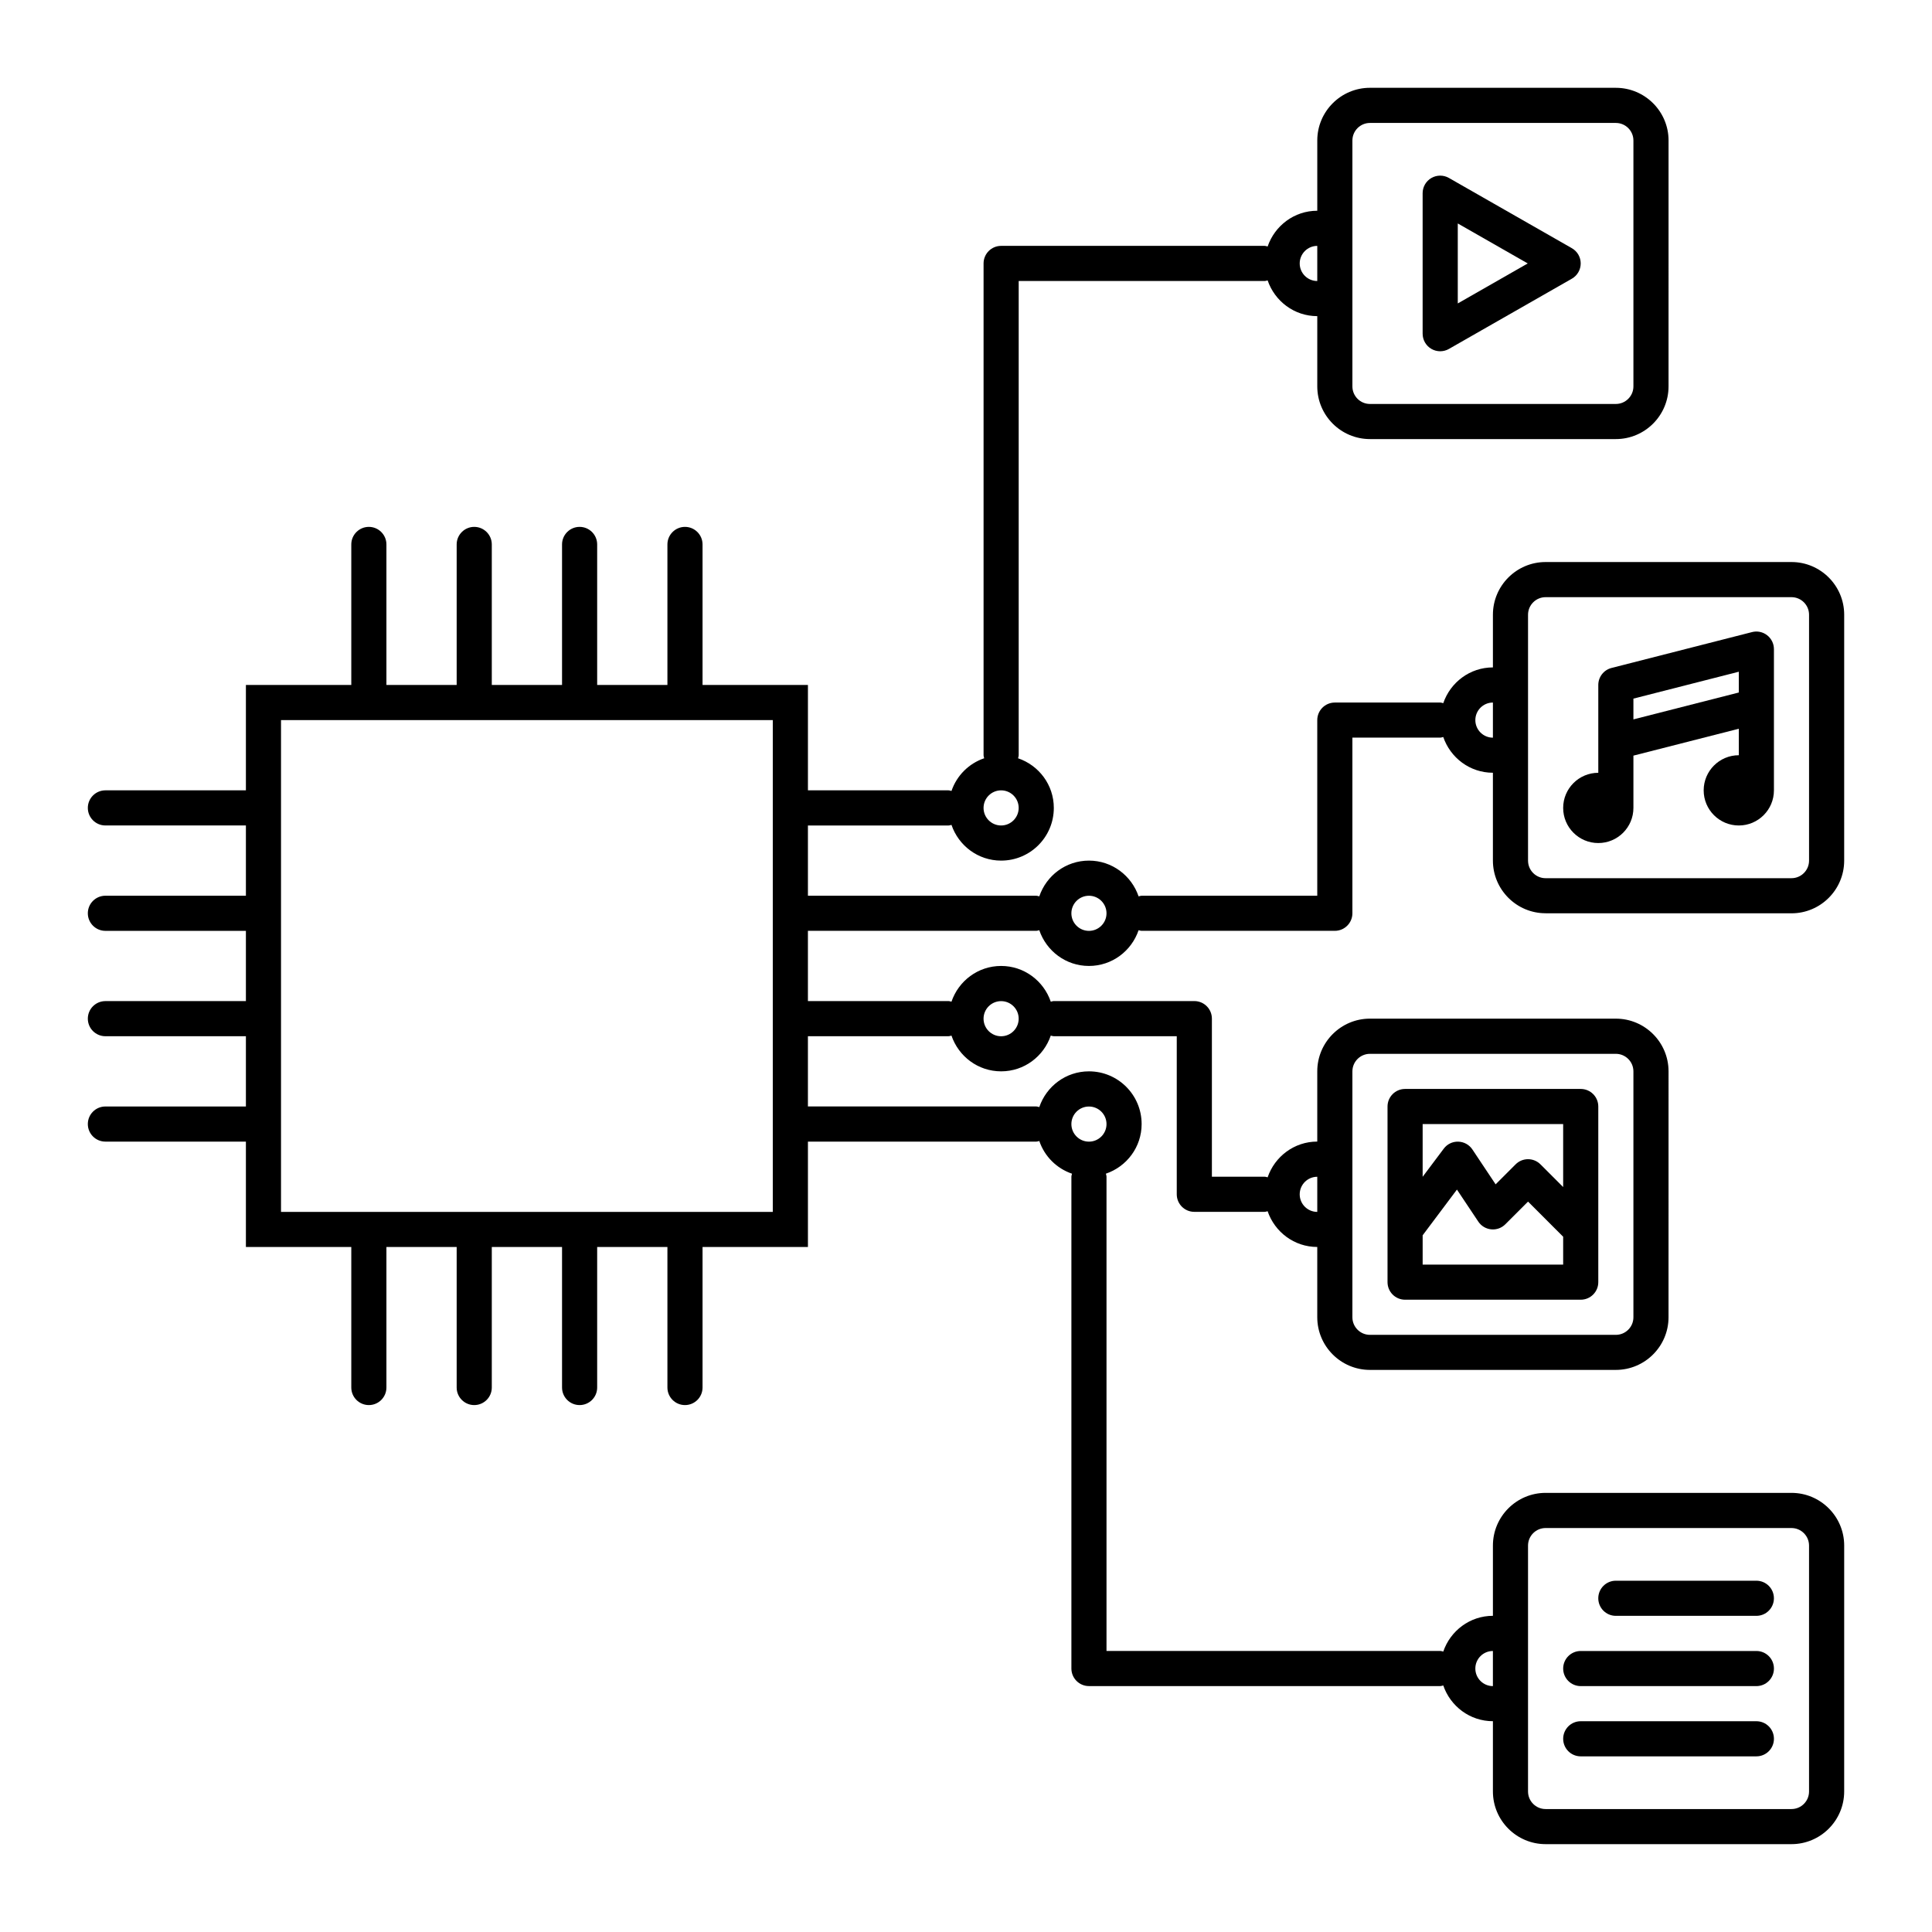 <?xml version="1.0" encoding="UTF-8"?>
<svg width="700pt" height="700pt" version="1.1" viewBox="0 0 700 700" xmlns="http://www.w3.org/2000/svg">
 <path d="m560 330.91h89.09c10.527 0 19.09-8.566 19.09-19.09l0.004-89.094c0-10.527-8.566-19.09-19.09-19.09h-89.094c-10.527 0-19.09 8.566-19.09 19.09v19.09c-8.363 0-15.414 5.441-17.984 12.949-0.375-0.066-0.715-0.219-1.109-0.219h-38.184c-3.519 0-6.363 2.852-6.363 6.363v63.637h-63.633c-0.395 0-0.727 0.152-1.102 0.223-2.562-7.516-9.609-12.953-17.988-12.953-8.383 0-15.426 5.434-17.988 12.949-0.379-0.066-0.711-0.219-1.105-0.219h-82.727v-25.453h50.91c0.395 0 0.727-0.152 1.102-0.223 2.562 7.512 9.609 12.945 17.988 12.945 10.543 0 19.09-8.539 19.09-19.09 0-8.387-5.434-15.426-12.949-17.988 0.07-0.375 0.223-0.707 0.223-1.102v-171.82h89.09c0.395 0 0.73-0.152 1.105-0.223 2.574 7.512 9.625 12.953 17.988 12.953v25.453c0 10.527 8.566 19.09 19.09 19.09h89.09c10.527 0 19.09-8.566 19.09-19.09l0.004-89.09c0-10.527-8.566-19.09-19.09-19.09l-89.094-0.004c-10.527 0-19.09 8.566-19.09 19.09v25.453c-8.363 0-15.414 5.441-17.984 12.949-0.375-0.066-0.711-0.219-1.105-0.219h-95.457c-3.519 0-6.363 2.852-6.363 6.363v178.18c0 0.395 0.152 0.727 0.223 1.102-5.574 1.902-9.945 6.273-11.848 11.848-0.375-0.07-0.707-0.223-1.102-0.223h-50.91v-38.184h-38.184v-50.91c0-3.512-2.852-6.363-6.363-6.363-3.512 0-6.363 2.852-6.363 6.363v50.91h-25.453v-50.91c0-3.512-2.852-6.363-6.363-6.363s-6.363 2.852-6.363 6.363v50.91h-25.453v-50.91c0-3.512-2.852-6.363-6.363-6.363-3.512 0-6.363 2.852-6.363 6.363v50.91h-25.453v-50.91c0-3.512-2.852-6.363-6.363-6.363s-6.363 2.852-6.363 6.363v50.91h-38.184v38.184h-50.91c-3.512 0-6.363 2.852-6.363 6.363 0 3.512 2.852 6.363 6.363 6.363h50.91v25.453l-50.91 0.004c-3.512 0-6.363 2.852-6.363 6.363 0 3.512 2.852 6.363 6.363 6.363h50.91v25.453h-50.91c-3.512 0-6.363 2.844-6.363 6.363 0 3.519 2.852 6.363 6.363 6.363h50.91v25.453l-50.91 0.004c-3.512 0-6.363 2.844-6.363 6.363 0 3.519 2.852 6.363 6.363 6.363h50.91v38.184h38.184v50.91c0 3.519 2.852 6.363 6.363 6.363s6.363-2.844 6.363-6.363v-50.91h25.453v50.91c0 3.519 2.852 6.363 6.363 6.363 3.512 0 6.363-2.844 6.363-6.363v-50.91h25.453v50.91c0 3.519 2.852 6.363 6.363 6.363s6.363-2.844 6.363-6.363v-50.91h25.453v50.91c0 3.519 2.852 6.363 6.363 6.363 3.512 0 6.363-2.844 6.363-6.363v-50.91h38.184v-38.184h82.727c0.395 0 0.727-0.152 1.102-0.223 1.902 5.582 6.269 9.945 11.848 11.848-0.066 0.375-0.219 0.707-0.219 1.102v178.18c0 3.519 2.844 6.363 6.363 6.363h127.27c0.395 0 0.73-0.152 1.105-0.223 2.57 7.508 9.621 12.949 17.984 12.949v25.453c0 10.527 8.566 19.09 19.09 19.09h89.09c10.527 0 19.09-8.566 19.09-19.09l0.004-89.09c0-10.527-8.566-19.09-19.09-19.09h-89.094c-10.527 0-19.09 8.566-19.09 19.09v25.453c-8.363 0-15.414 5.441-17.984 12.949-0.375-0.066-0.715-0.219-1.109-0.219h-120.91v-171.82c0-0.395-0.152-0.727-0.223-1.102 7.516-2.562 12.949-9.602 12.949-17.988 0-10.551-8.547-19.09-19.09-19.09-8.383 0-15.426 5.434-17.988 12.949-0.379-0.07-0.711-0.223-1.105-0.223h-82.727v-25.453h50.91c0.395 0 0.727-0.152 1.102-0.223 2.562 7.512 9.609 12.949 17.988 12.949 8.383 0 15.426-5.434 17.988-12.949 0.379 0.066 0.707 0.219 1.102 0.219h44.547v57.273c0 3.519 2.844 6.363 6.363 6.363h25.453c0.395 0 0.73-0.152 1.105-0.223 2.574 7.512 9.625 12.949 17.988 12.949v25.453c0 10.527 8.566 19.09 19.09 19.09h89.09c10.527 0 19.09-8.566 19.09-19.09l0.004-89.086c0-10.527-8.566-19.09-19.09-19.09l-89.094-0.004c-10.527 0-19.09 8.566-19.09 19.09v25.453c-8.363 0-15.414 5.441-17.984 12.949-0.375-0.066-0.711-0.219-1.105-0.219h-19.09v-57.273c0-3.519-2.844-6.363-6.363-6.363h-50.91c-0.395 0-0.727 0.152-1.102 0.223-2.566-7.516-9.609-12.949-17.992-12.949-8.383 0-15.426 5.434-17.988 12.949-0.375-0.07-0.707-0.223-1.102-0.223h-50.91v-25.453h82.727c0.395 0 0.727-0.152 1.102-0.223 2.566 7.516 9.609 12.949 17.992 12.949s15.426-5.434 17.988-12.949c0.375 0.07 0.707 0.223 1.102 0.223h70c3.519 0 6.363-2.852 6.363-6.363v-63.637h31.816c0.395 0 0.73-0.152 1.105-0.223 2.574 7.508 9.625 12.949 17.988 12.949v31.816c0 10.527 8.562 19.094 19.09 19.094zm-6.363-108.18c0-3.508 2.852-6.363 6.363-6.363h89.09c3.512 0 6.363 2.856 6.363 6.363v89.09c0 3.508-2.852 6.363-6.363 6.363l-89.09 0.004c-3.512 0-6.363-2.856-6.363-6.363zm-63.637-171.82c0-3.508 2.852-6.363 6.363-6.363h89.09c3.512 0 6.363 2.856 6.363 6.363v89.09c0 3.508-2.852 6.363-6.363 6.363h-89.09c-3.512 0-6.363-2.856-6.363-6.363zm-12.727 38.18v12.727c-3.512 0-6.363-2.856-6.363-6.363 0-3.504 2.852-6.363 6.363-6.363zm-114.55 197.27c3.512 0 6.363 2.856 6.363 6.363 0 3.508-2.852 6.363-6.363 6.363-3.512 0-6.363-2.856-6.363-6.363 0-3.504 2.852-6.363 6.363-6.363zm190.91 273.64c0-3.512 2.852-6.363 6.363-6.363h89.09c3.512 0 6.363 2.852 6.363 6.363v89.09c0 3.512-2.852 6.363-6.363 6.363h-89.09c-3.512 0-6.363-2.852-6.363-6.363zm-12.727 38.184v12.727c-3.512 0-6.363-2.852-6.363-6.363 0-3.516 2.848-6.363 6.363-6.363zm-146.36-197.27c3.512 0 6.363 2.852 6.363 6.363 0 3.512-2.852 6.363-6.363 6.363s-6.363-2.852-6.363-6.363c0-3.512 2.848-6.363 6.363-6.363zm95.453-12.727c0-3.512 2.852-6.363 6.363-6.363h89.09c3.512 0 6.363 2.852 6.363 6.363v89.09c0 3.512-2.852 6.363-6.363 6.363h-89.09c-3.512 0-6.363-2.852-6.363-6.363zm-12.727 38.18v12.727c-3.512 0-6.363-2.852-6.363-6.363 0-3.512 2.852-6.363 6.363-6.363zm-114.55-63.637c3.512 0 6.363 2.852 6.363 6.363 0 3.512-2.852 6.363-6.363 6.363-3.512 0-6.363-2.852-6.363-6.363 0-3.512 2.852-6.363 6.363-6.363zm-82.727 76.363h-178.18v-178.18h178.18zm114.55-101.82c-3.512 0-6.363-2.856-6.363-6.363 0-3.508 2.852-6.363 6.363-6.363s6.363 2.856 6.363 6.363c0 3.504-2.852 6.363-6.363 6.363zm140-76.363c0-3.508 2.852-6.363 6.363-6.363v12.727c-3.516 0-6.363-2.859-6.363-6.363z"/>
 <path d="m518.62 126.41c0.984 0.574 2.086 0.859 3.191 0.859 1.09 0 2.184-0.281 3.156-0.84l44.547-25.453c1.984-1.137 3.207-3.242 3.207-5.527s-1.223-4.391-3.207-5.523l-44.547-25.453c-1.973-1.125-4.391-1.113-6.352 0.02-1.965 1.137-3.168 3.238-3.168 5.504v50.91c0 2.266 1.203 4.363 3.172 5.504zm9.559-45.449 25.352 14.488-25.352 14.492z"/>
 <path d="m579.09 305.45c7.027 0 12.727-5.703 12.727-12.727v-18.945l38.184-9.742v9.598c-7.027 0-12.727 5.703-12.727 12.727 0 7.027 5.703 12.727 12.727 12.727 7.027 0 12.727-5.703 12.727-12.727v-51.176c0-1.965-0.91-3.816-2.461-5.027-1.551-1.211-3.602-1.637-5.473-1.141l-50.91 12.996c-2.82 0.719-4.793 3.258-4.793 6.168v31.816c-7.027 0-12.727 5.703-12.727 12.727 0 7.027 5.703 12.727 12.727 12.727zm50.91-62.07v7.527l-38.184 9.742v-7.527z"/>
 <path d="m509.09 470.91h63.637c3.519 0 6.363-2.844 6.363-6.363v-63.637c0-3.519-2.844-6.363-6.363-6.363h-63.637c-3.519 0-6.363 2.844-6.363 6.363v63.637c0 3.519 2.844 6.363 6.363 6.363zm6.363-12.727v-10.609l12.422-16.566 7.738 11.605c1.055 1.586 2.773 2.617 4.664 2.801 1.941 0.191 3.781-0.484 5.129-1.832l8.23-8.219 12.727 12.727v10.094zm50.91-50.91v22.82l-8.227-8.227c-2.488-2.488-6.512-2.488-9 0l-7.242 7.242-8.418-12.633c-1.145-1.723-3.047-2.773-5.121-2.832-2.094-0.059-4.035 0.891-5.262 2.547l-7.641 10.18v-19.098z"/>
 <path d="m585.45 585.45h50.91c3.519 0 6.363-2.844 6.363-6.363 0-3.519-2.844-6.363-6.363-6.363h-50.91c-3.519 0-6.363 2.844-6.363 6.363 0 3.519 2.844 6.363 6.363 6.363z"/>
 <path d="m572.73 610.91h63.637c3.519 0 6.363-2.844 6.363-6.363s-2.844-6.363-6.363-6.363h-63.637c-3.519 0-6.363 2.844-6.363 6.363s2.844 6.363 6.363 6.363z"/>
 <path d="m572.73 636.36h63.637c3.519 0 6.363-2.844 6.363-6.363s-2.844-6.363-6.363-6.363h-63.637c-3.519 0-6.363 2.844-6.363 6.363s2.844 6.363 6.363 6.363z"/>
</svg>
